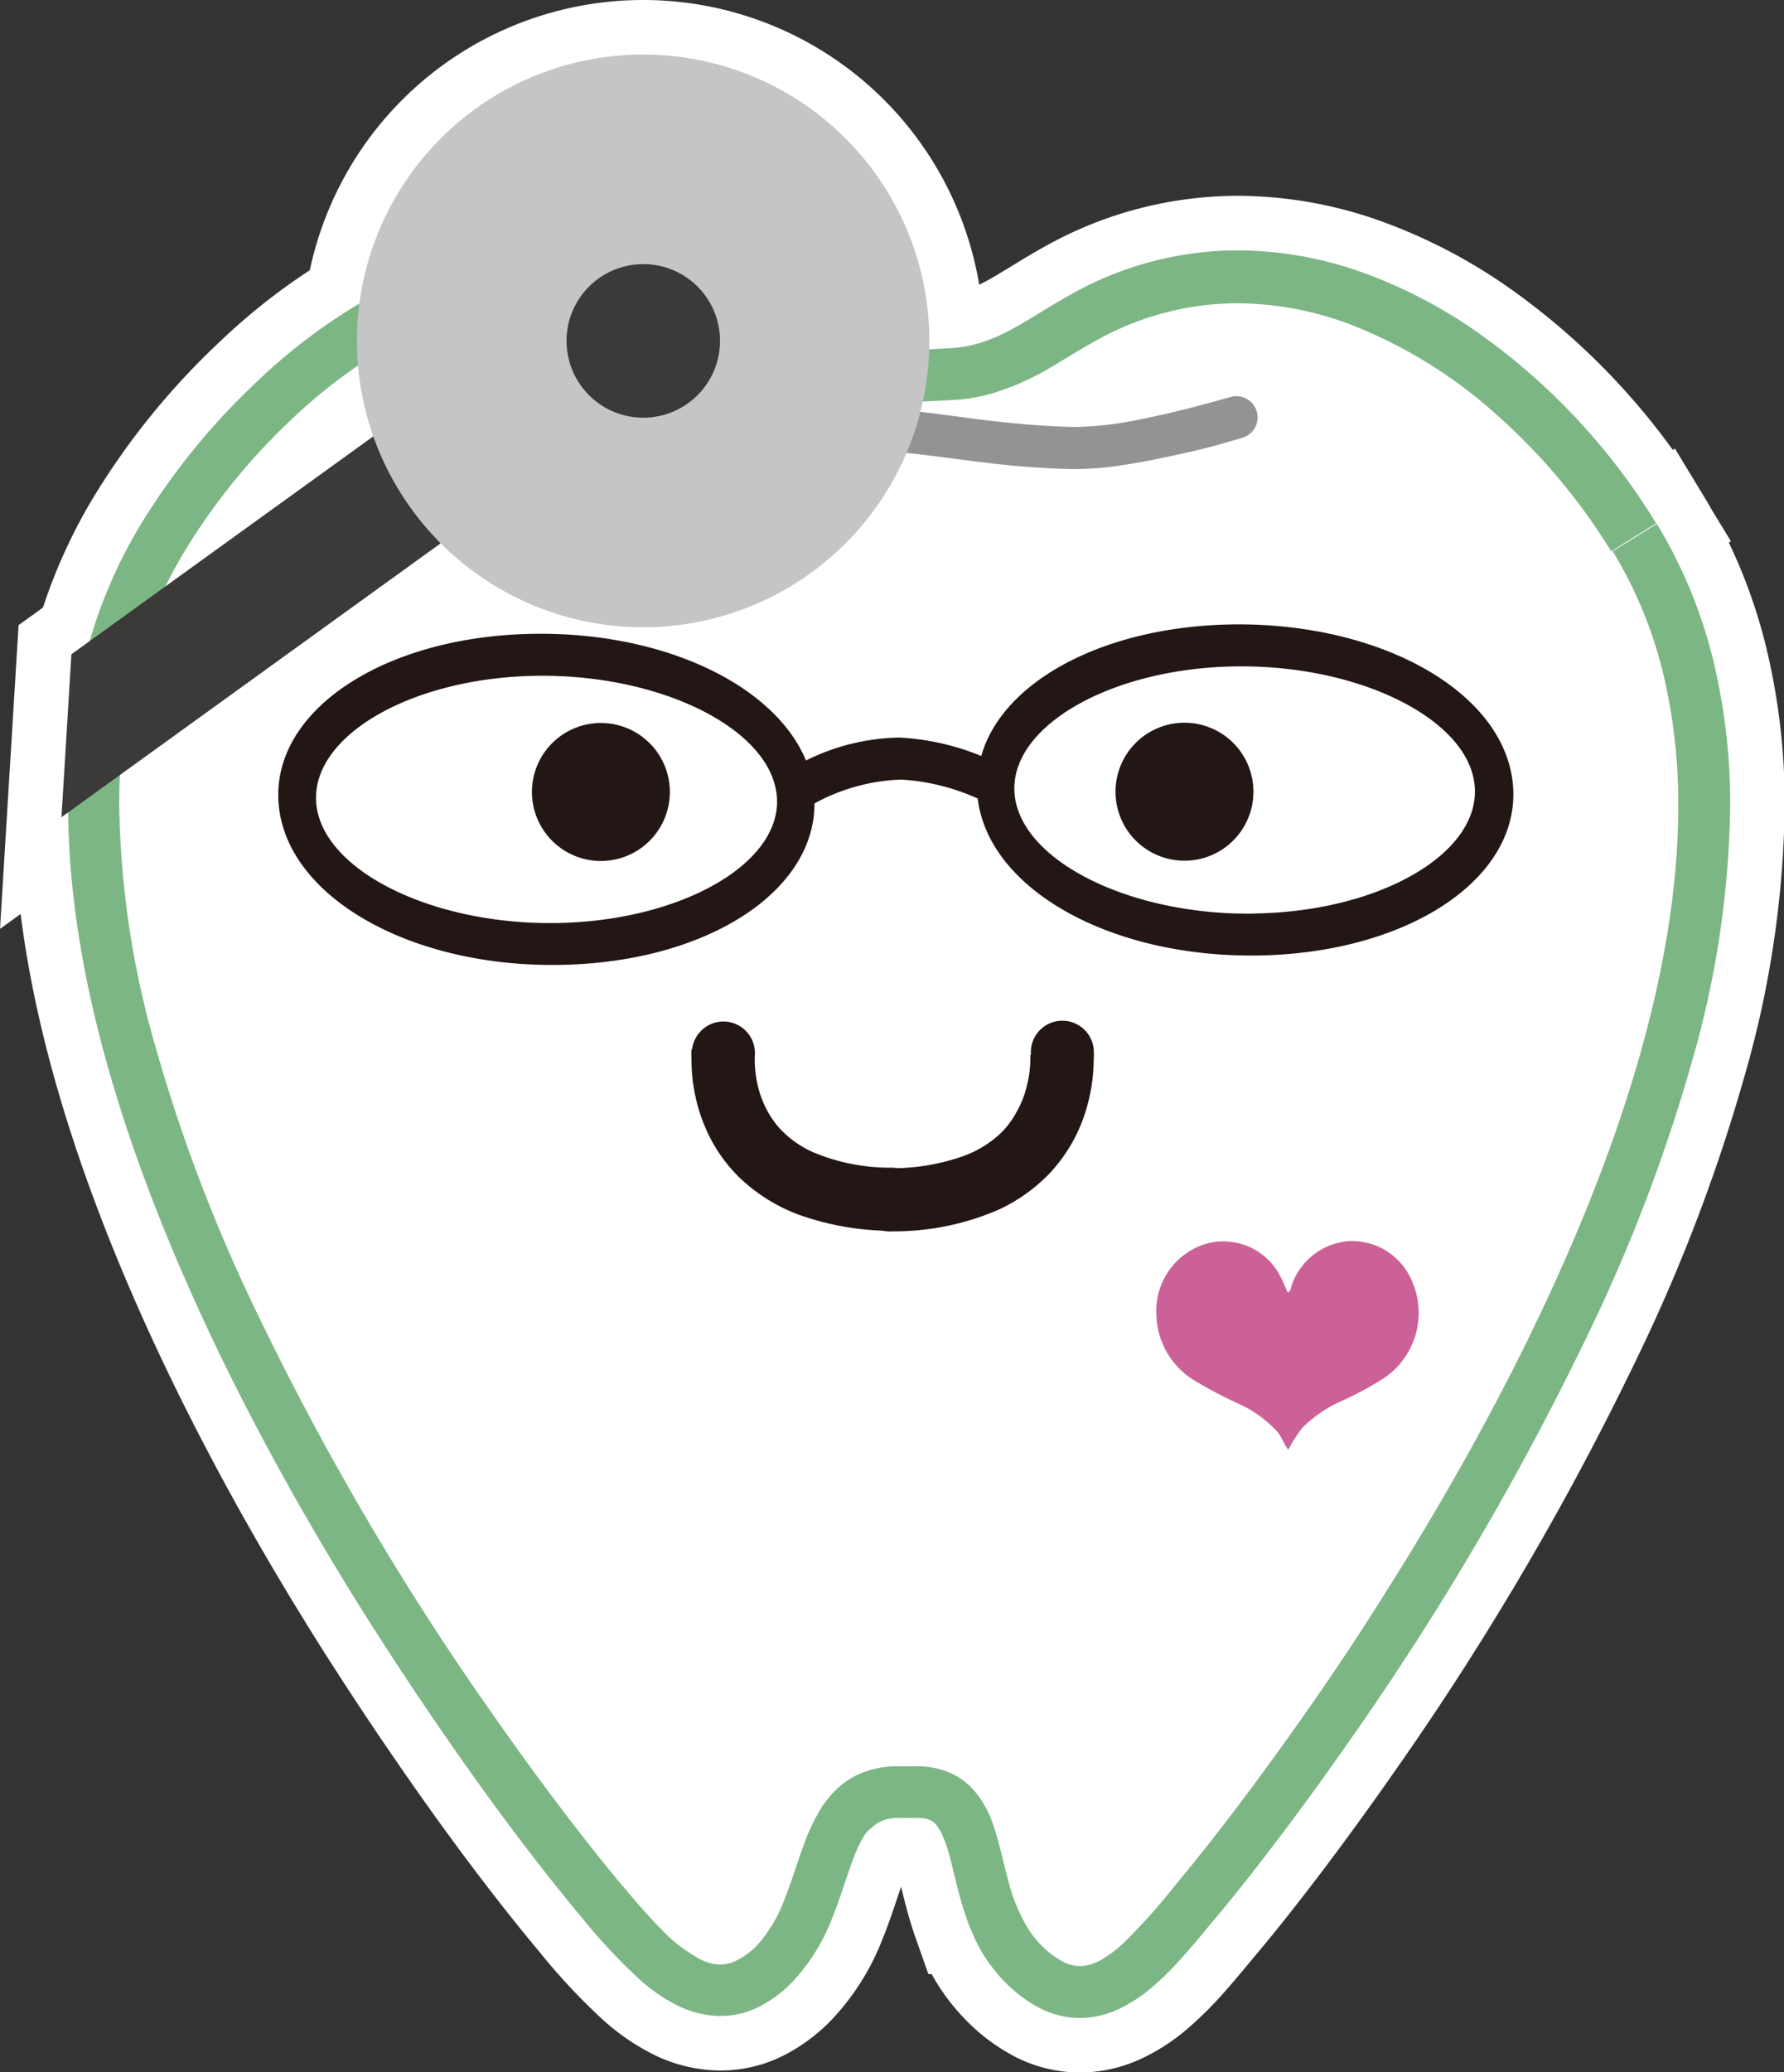 <svg xmlns="http://www.w3.org/2000/svg" viewBox="0 0 130.9 151.97"><rect x="0" y="0" width="130.9" height="151.97" fill="#333333" stroke="none"/><defs><style>.cls-1{fill:none;stroke:#fff;stroke-width:8px;}.cls-2{fill:#fff;}.cls-3{fill:#7db685;}.cls-4{fill:#221714;}.cls-5{fill:#949394;}.cls-6{fill:#3c3a39;}.cls-7{fill:#c4c5c4;}.cls-8{fill:#cc6197;}</style></defs><title>icon_tooth</title><g id="レイヤー_2" data-name="レイヤー 2"><g id="TOPページ"><path class="cls-1" d="M118.28,40.37A31.56,31.56,0,0,1,122,49.25a41,41,0,0,1,1.14,9.89c0,7.47-1.72,15.53-4.49,23.55-4.14,12-10.61,24-16.85,33.88-3.12,5-6.19,9.38-8.87,13.05s-5,6.6-6.6,8.51a45.21,45.21,0,0,1-3.9,4.37,8.72,8.72,0,0,1-1.75,1.29,3.19,3.19,0,0,1-1.44.39,2.61,2.61,0,0,1-1.2-.3,6.38,6.38,0,0,1-1.66-1.25h0a7,7,0,0,1-1.09-1.44A13.24,13.24,0,0,1,74,138c-.23-.86-.43-1.75-.67-2.64a17.61,17.61,0,0,0-.62-2A8.86,8.86,0,0,0,72,132a5.89,5.89,0,0,0-.82-1,4.93,4.93,0,0,0-1.74-1.1,6,6,0,0,0-2.17-.37H65.92a7,7,0,0,0-2.7.49,5.86,5.86,0,0,0-1.84,1.2,7.8,7.8,0,0,0-1.14,1.39,14.41,14.41,0,0,0-1.27,2.7c-.51,1.38-.92,2.78-1.44,4.06a10.37,10.37,0,0,1-2,3.31A5.41,5.41,0,0,1,54,143.79a2.76,2.76,0,0,1-1.15.28,3.33,3.33,0,0,1-1.49-.4,11.24,11.24,0,0,1-2.82-2.17c-1-1-2-2.18-3-3.37h0c-2.14-2.55-5.53-6.89-9.4-12.43A206.18,206.18,0,0,1,18.07,94.63a119.19,119.19,0,0,1-6.7-18A66.84,66.84,0,0,1,8.75,59.13,40.45,40.45,0,0,1,9.9,49.25a31.25,31.25,0,0,1,3.68-8.88,46.32,46.32,0,0,1,7.85-9.65,38.13,38.13,0,0,1,10.16-6.94,20.38,20.38,0,0,1,8.56-1.89,26.91,26.91,0,0,1,8.19,1.41,67.86,67.86,0,0,1,8.46,3.48h0c1.05.5,2,.92,2.8,1.27A18.61,18.61,0,0,0,63,29.16a16.32,16.32,0,0,0,3.39.31c1,0,2.2-.06,3.6-.14h0a12.25,12.25,0,0,0,3.13-.58A19.17,19.17,0,0,0,77,27c1.18-.69,2.27-1.4,3.39-2h0a21.19,21.19,0,0,1,10.44-2.76,23.83,23.83,0,0,1,8,1.46,34.84,34.84,0,0,1,11,6.73,44.32,44.32,0,0,1,8.39,10"/><path class="cls-1" d="M119.9,39.38l1.62-1a47.26,47.26,0,0,0-12.91-13.87,36,36,0,0,0-8.45-4.46,27.35,27.35,0,0,0-9.32-1.69,25,25,0,0,0-12.28,3.24h0c-1.7.94-3.12,1.92-4.5,2.64a13,13,0,0,1-2.06.88,9.11,9.11,0,0,1-2.21.41h0c-1.39.08-2.49.13-3.39.13a14.25,14.25,0,0,1-1.82-.1A10.91,10.91,0,0,1,62.07,25c-1-.34-2.11-.86-3.64-1.59h0a70.51,70.51,0,0,0-8.93-3.67,30.77,30.77,0,0,0-9.34-1.59A24.3,24.3,0,0,0,30,20.33,41.84,41.84,0,0,0,18.84,28a50.13,50.13,0,0,0-8.5,10.44,35.45,35.45,0,0,0-4.12,9.93A44.46,44.46,0,0,0,5,59.13c0,8.06,1.84,16.49,4.7,24.79C14,96.37,20.55,108.53,26.89,118.59c3.17,5,6.28,9.53,9,13.27s5.08,6.71,6.75,8.7h0a41.58,41.58,0,0,0,4.41,4.71,12.77,12.77,0,0,0,2.65,1.8,7.25,7.25,0,0,0,3.15.77,6.3,6.3,0,0,0,2.8-.65,9.18,9.18,0,0,0,2.56-1.92h0a14.15,14.15,0,0,0,2.8-4.48c.47-1.14.82-2.25,1.16-3.24.25-.74.49-1.42.75-2a8.12,8.12,0,0,1,.58-1.08A3.77,3.77,0,0,1,64,134a2.14,2.14,0,0,1,.75-.48,3.12,3.12,0,0,1,1.21-.2h1.37a2.1,2.1,0,0,1,.94.17,1.28,1.28,0,0,1,.44.35,3.14,3.14,0,0,1,.39.64,10.76,10.76,0,0,1,.67,2c.32,1.23.63,2.73,1.18,4.29A15.65,15.65,0,0,0,72,143.08a11.27,11.27,0,0,0,1.7,2.23h0a10.18,10.18,0,0,0,2.68,2,6.59,6.59,0,0,0,2.86.68,6.85,6.85,0,0,0,3.17-.82,10.89,10.89,0,0,0,2-1.33,23.51,23.51,0,0,0,2.55-2.54c.8-.9,1.56-1.84,2.3-2.72,2.22-2.65,5.66-7.06,9.59-12.68a210.41,210.41,0,0,0,18.44-31.67,122.65,122.65,0,0,0,6.9-18.53,70.41,70.41,0,0,0,2.76-18.54,44.54,44.54,0,0,0-1.26-10.81,35.45,35.45,0,0,0-4.12-9.93l-1.62,1-1.62,1A31.56,31.56,0,0,1,122,49.25a41,41,0,0,1,1.14,9.89c0,7.47-1.72,15.53-4.49,23.55-4.14,12-10.61,24-16.85,33.88-3.12,5-6.19,9.38-8.87,13.05s-5,6.6-6.6,8.51a45.21,45.21,0,0,1-3.9,4.37,8.72,8.72,0,0,1-1.75,1.29,3.19,3.19,0,0,1-1.44.39,2.61,2.61,0,0,1-1.2-.3,6.38,6.38,0,0,1-1.66-1.25h0a7,7,0,0,1-1.09-1.44A13.24,13.24,0,0,1,74,138c-.23-.86-.43-1.75-.67-2.64a17.61,17.61,0,0,0-.62-2A8.86,8.86,0,0,0,72,132a5.89,5.89,0,0,0-.82-1,4.93,4.93,0,0,0-1.74-1.1,6,6,0,0,0-2.17-.37H65.92a7,7,0,0,0-2.7.49,5.86,5.86,0,0,0-1.84,1.2,7.8,7.8,0,0,0-1.14,1.39,14.41,14.41,0,0,0-1.27,2.7c-.51,1.38-.92,2.78-1.44,4.06a10.37,10.37,0,0,1-2,3.31A5.41,5.41,0,0,1,54,143.79a2.76,2.76,0,0,1-1.15.28,3.33,3.33,0,0,1-1.49-.4,11.24,11.24,0,0,1-2.82-2.17c-1-1-2-2.18-3-3.37h0c-2.14-2.55-5.53-6.89-9.4-12.43A206.18,206.18,0,0,1,18.07,94.63a119.19,119.19,0,0,1-6.7-18A66.84,66.84,0,0,1,8.75,59.13,40.45,40.45,0,0,1,9.9,49.25a31.25,31.25,0,0,1,3.68-8.88,46.32,46.32,0,0,1,7.85-9.65,38.13,38.13,0,0,1,10.16-6.94,20.38,20.38,0,0,1,8.56-1.89,26.91,26.91,0,0,1,8.19,1.41,67.86,67.86,0,0,1,8.46,3.48h0c1.05.5,2,.92,2.8,1.27A18.61,18.61,0,0,0,63,29.16a16.32,16.32,0,0,0,3.39.31c1,0,2.2-.06,3.6-.14h0a12.25,12.25,0,0,0,3.13-.58A19.17,19.17,0,0,0,77,27c1.18-.69,2.27-1.4,3.39-2h0a21.19,21.19,0,0,1,10.44-2.76,23.83,23.83,0,0,1,8,1.46,34.84,34.84,0,0,1,11,6.73,44.32,44.32,0,0,1,8.39,10Z"/><path class="cls-1" d="M49.15,58.08a5.06,5.06,0,1,1-5-5.06,5.06,5.06,0,0,1,5,5.06"/><path class="cls-1" d="M81.85,58.08A5.06,5.06,0,1,0,86.9,53a5.06,5.06,0,0,0-5.05,5.06"/><path class="cls-1" d="M50.74,76.92a7,7,0,0,0,0,.83,12.64,12.64,0,0,0,.38,3.06,12.22,12.22,0,0,0,1.24,3.1,11.35,11.35,0,0,0,1.81,2.36,12.62,12.62,0,0,0,4.5,2.83,20.35,20.35,0,0,0,6.77,1.16,2.32,2.32,0,0,0,.08-4.63,14.61,14.61,0,0,1-5.9-1.15,7.6,7.6,0,0,1-2.33-1.64,6.76,6.76,0,0,1-1-1.4,7.51,7.51,0,0,1-.75-2.12,8.3,8.3,0,0,1-.16-1.57c0-.14,0-.24,0-.3v0h0l-1-.1,1,.11h0l-1-.1,1,.11a2.31,2.31,0,0,0-4.6-.49"/><path class="cls-1" d="M75.6,77.4l1.48-.15-1.48.13v0l1.48-.15-1.48.13h0s0,.13,0,.32a7.92,7.92,0,0,1-.25,1.93,7.33,7.33,0,0,1-.75,1.92A6.63,6.63,0,0,1,73.53,83a7.86,7.86,0,0,1-2.87,1.79,15.67,15.67,0,0,1-5.26.88,2.32,2.32,0,1,0,.08,4.63,19.3,19.3,0,0,0,7.82-1.6A12.44,12.44,0,0,0,77.06,86a12.18,12.18,0,0,0,1.72-2.4A12.33,12.33,0,0,0,80,80.15a12.88,12.88,0,0,0,.25-2.45,6.08,6.08,0,0,0,0-.77,2.31,2.31,0,0,0-4.6.47"/><path class="cls-1" d="M65.29,33.09l1.85.19h0c1.83.21,3.52.45,5.34.67s3.78.39,6.13.45H79a23.49,23.49,0,0,0,3.37-.29c1.74-.26,3.51-.65,5.07-1s2.88-.76,3.69-1a1.55,1.55,0,0,0-.82-3c-.55.15-1.31.37-2.2.6-1.33.36-3,.76-4.58,1.07a24.87,24.87,0,0,1-4.53.53h-.27c-2.24-.06-4.08-.23-5.85-.43s-3.46-.46-5.36-.68h0L65.58,30a1.54,1.54,0,0,0-.29,3.07Z"/><path class="cls-1" d="M65.29,30l-1.86.19h0c-1.91.22-3.6.47-5.36.68s-3.61.37-5.85.43h-.27A20.08,20.08,0,0,1,49,31.07c-1.59-.24-3.28-.61-4.77-1s-2.79-.74-3.63-1a1.54,1.54,0,0,0-.81,3l2.23.61c1.37.36,3,.78,4.78,1.11a27.47,27.47,0,0,0,5.12.59h.35c2.35-.06,4.31-.24,6.13-.45s3.5-.46,5.35-.67h0l1.84-.19A1.54,1.54,0,0,0,65.29,30"/><polygon class="cls-1" points="4.51 59.93 5.24 47.98 34.61 26.79 40 34.31 4.51 59.93"/><path class="cls-1" d="M68.19,25a21,21,0,1,1-21-21,21,21,0,0,1,21,21"/><path class="cls-1" d="M52.83,25a5.63,5.63,0,1,1-5.63-5.63A5.62,5.62,0,0,1,52.83,25"/><path class="cls-1" d="M94.45,94.81c.31-.14.26-.44.36-.65a4.83,4.83,0,0,1,4-3.13,4.76,4.76,0,0,1,4.67,2.65,5.78,5.78,0,0,1-2,7.43,26,26,0,0,1-3.3,1.75,9.67,9.67,0,0,0-2.59,1.81,10,10,0,0,0-1.06,1.65c-.35-.46-.51-1-.84-1.36A8.62,8.62,0,0,0,91,103a31.36,31.36,0,0,1-3.15-1.64,5.78,5.78,0,0,1-3-4.91,5.13,5.13,0,0,1,3.52-5.2A4.68,4.68,0,0,1,94,93.72c.18.35.33.72.49,1.09"/><path class="cls-1" d="M92,67c-9.15.13-17.19-3.92-17.56-8.83S81.51,49,90.66,48.87s17.19,3.92,17.55,8.83-7,9.17-16.2,9.29m-51.26.7c-9.15.12-17.19-3.92-17.55-8.84s7.05-9.17,16.2-9.29S56.59,53.48,57,58.4s-7.05,9.16-16.2,9.29m49.69-21.9C80.94,45.92,73.53,50,72,55.44a18.23,18.23,0,0,0-6-1.35,15.86,15.86,0,0,0-6.86,1.68c-2.29-5.5-10.35-9.42-19.93-9.29-11,.15-19.28,5.6-18.77,12.41S30,70.92,41,70.76c10.72-.14,18.78-5.3,18.76-11.84a14.26,14.26,0,0,1,6.35-1.75,15.87,15.87,0,0,1,5.63,1.39c.8,6.63,9.69,11.66,20.52,11.51,11-.15,19.27-5.6,18.76-12.41s-9.54-12-20.56-11.87"/><path class="cls-2" d="M118.28,40.37A31.56,31.56,0,0,1,122,49.25a41,41,0,0,1,1.14,9.89c0,7.47-1.72,15.53-4.49,23.55-4.14,12-10.61,24-16.85,33.88-3.12,5-6.19,9.38-8.87,13.05s-5,6.6-6.6,8.51a45.21,45.21,0,0,1-3.9,4.37,8.72,8.72,0,0,1-1.75,1.29,3.19,3.19,0,0,1-1.44.39,2.61,2.61,0,0,1-1.2-.3,6.38,6.38,0,0,1-1.66-1.25h0a7,7,0,0,1-1.09-1.44A13.24,13.24,0,0,1,74,138c-.23-.86-.43-1.75-.67-2.64a17.61,17.61,0,0,0-.62-2A8.86,8.86,0,0,0,72,132a5.89,5.89,0,0,0-.82-1,4.93,4.93,0,0,0-1.74-1.1,6,6,0,0,0-2.17-.37H65.92a7,7,0,0,0-2.7.49,5.86,5.86,0,0,0-1.84,1.2,7.8,7.8,0,0,0-1.14,1.39,14.41,14.41,0,0,0-1.27,2.7c-.51,1.38-.92,2.78-1.44,4.06a10.37,10.37,0,0,1-2,3.31A5.41,5.41,0,0,1,54,143.79a2.76,2.76,0,0,1-1.15.28,3.33,3.33,0,0,1-1.49-.4,11.24,11.24,0,0,1-2.82-2.17c-1-1-2-2.18-3-3.37h0c-2.14-2.55-5.53-6.89-9.4-12.43A206.18,206.18,0,0,1,18.07,94.63a119.19,119.19,0,0,1-6.7-18A66.84,66.84,0,0,1,8.75,59.13,40.45,40.45,0,0,1,9.9,49.25a31.25,31.25,0,0,1,3.68-8.88,46.32,46.32,0,0,1,7.85-9.65,38.13,38.13,0,0,1,10.16-6.94,20.38,20.38,0,0,1,8.56-1.89,26.91,26.91,0,0,1,8.19,1.41,67.86,67.86,0,0,1,8.46,3.48h0c1.05.5,2,.92,2.8,1.27A18.61,18.61,0,0,0,63,29.16a16.32,16.32,0,0,0,3.39.31c1,0,2.2-.06,3.6-.14h0a12.25,12.25,0,0,0,3.13-.58A19.17,19.17,0,0,0,77,27c1.18-.69,2.27-1.4,3.39-2h0a21.19,21.19,0,0,1,10.44-2.76,23.83,23.83,0,0,1,8,1.46,34.84,34.84,0,0,1,11,6.73,44.32,44.32,0,0,1,8.39,10"/><path class="cls-3" d="M119.9,39.38l1.62-1a47.26,47.26,0,0,0-12.91-13.87,36,36,0,0,0-8.45-4.46,27.35,27.35,0,0,0-9.32-1.69,25,25,0,0,0-12.28,3.24h0c-1.7.94-3.12,1.92-4.5,2.64a13,13,0,0,1-2.06.88,9.11,9.11,0,0,1-2.21.41h0c-1.39.08-2.49.13-3.39.13a14.25,14.25,0,0,1-1.82-.1A10.91,10.91,0,0,1,62.07,25c-1-.34-2.11-.86-3.64-1.59h0a70.51,70.51,0,0,0-8.93-3.67,30.77,30.77,0,0,0-9.34-1.59A24.3,24.3,0,0,0,30,20.33,41.84,41.84,0,0,0,18.84,28a50.13,50.13,0,0,0-8.5,10.44,35.45,35.45,0,0,0-4.12,9.93A44.46,44.46,0,0,0,5,59.13c0,8.06,1.84,16.49,4.7,24.79C14,96.37,20.55,108.53,26.89,118.59c3.17,5,6.28,9.53,9,13.27s5.08,6.71,6.75,8.7h0a41.58,41.58,0,0,0,4.41,4.71,12.77,12.77,0,0,0,2.65,1.8,7.25,7.25,0,0,0,3.15.77,6.3,6.3,0,0,0,2.8-.65,9.18,9.18,0,0,0,2.56-1.92h0a14.15,14.15,0,0,0,2.8-4.48c.47-1.14.82-2.25,1.16-3.24.25-.74.49-1.42.75-2a8.12,8.12,0,0,1,.58-1.08A3.77,3.77,0,0,1,64,134a2.14,2.14,0,0,1,.75-.48,3.12,3.12,0,0,1,1.21-.2h1.37a2.1,2.1,0,0,1,.94.17,1.28,1.28,0,0,1,.44.35,3.14,3.14,0,0,1,.39.64,10.76,10.76,0,0,1,.67,2c.32,1.23.63,2.73,1.18,4.29A15.65,15.65,0,0,0,72,143.08a11.27,11.27,0,0,0,1.7,2.23h0a10.18,10.18,0,0,0,2.68,2,6.59,6.59,0,0,0,2.86.68,6.85,6.85,0,0,0,3.17-.82,10.89,10.89,0,0,0,2-1.33,23.51,23.51,0,0,0,2.55-2.54c.8-.9,1.56-1.84,2.3-2.72,2.22-2.65,5.66-7.06,9.59-12.68a210.41,210.41,0,0,0,18.44-31.67,122.65,122.65,0,0,0,6.9-18.53,70.41,70.41,0,0,0,2.76-18.54,44.54,44.54,0,0,0-1.26-10.81,35.45,35.45,0,0,0-4.12-9.93l-1.62,1-1.62,1A31.56,31.56,0,0,1,122,49.25a41,41,0,0,1,1.14,9.89c0,7.47-1.72,15.53-4.49,23.55-4.14,12-10.61,24-16.85,33.88-3.12,5-6.19,9.38-8.87,13.05s-5,6.6-6.6,8.51a45.21,45.21,0,0,1-3.9,4.37,8.72,8.72,0,0,1-1.75,1.29,3.19,3.19,0,0,1-1.44.39,2.61,2.61,0,0,1-1.2-.3,6.38,6.38,0,0,1-1.66-1.25h0a7,7,0,0,1-1.09-1.44A13.24,13.24,0,0,1,74,138c-.23-.86-.43-1.75-.67-2.64a17.61,17.61,0,0,0-.62-2A8.86,8.86,0,0,0,72,132a5.89,5.89,0,0,0-.82-1,4.93,4.93,0,0,0-1.74-1.1,6,6,0,0,0-2.17-.37H65.92a7,7,0,0,0-2.7.49,5.86,5.86,0,0,0-1.84,1.2,7.8,7.8,0,0,0-1.14,1.39,14.41,14.41,0,0,0-1.27,2.7c-.51,1.38-.92,2.78-1.44,4.06a10.37,10.37,0,0,1-2,3.31A5.41,5.41,0,0,1,54,143.79a2.76,2.76,0,0,1-1.15.28,3.33,3.33,0,0,1-1.49-.4,11.24,11.24,0,0,1-2.82-2.17c-1-1-2-2.18-3-3.37h0c-2.14-2.55-5.53-6.89-9.4-12.43A206.18,206.18,0,0,1,18.07,94.63a119.19,119.19,0,0,1-6.7-18A66.84,66.84,0,0,1,8.75,59.13,40.45,40.45,0,0,1,9.9,49.25a31.25,31.25,0,0,1,3.68-8.88,46.32,46.32,0,0,1,7.85-9.65,38.13,38.13,0,0,1,10.16-6.94,20.38,20.38,0,0,1,8.56-1.89,26.91,26.91,0,0,1,8.19,1.41,67.86,67.86,0,0,1,8.46,3.48h0c1.05.5,2,.92,2.8,1.27A18.61,18.61,0,0,0,63,29.16a16.32,16.32,0,0,0,3.39.31c1,0,2.2-.06,3.6-.14h0a12.25,12.25,0,0,0,3.13-.58A19.17,19.17,0,0,0,77,27c1.18-.69,2.27-1.4,3.39-2h0a21.19,21.19,0,0,1,10.44-2.76,23.83,23.83,0,0,1,8,1.46,34.84,34.84,0,0,1,11,6.73,44.32,44.32,0,0,1,8.39,10Z"/><path class="cls-4" d="M49.15,58.08a5.06,5.06,0,1,1-5-5.06,5.06,5.06,0,0,1,5,5.06"/><path class="cls-4" d="M81.85,58.08A5.06,5.06,0,1,0,86.9,53a5.06,5.06,0,0,0-5.05,5.06"/><path class="cls-4" d="M50.74,76.92a7,7,0,0,0,0,.83,12.64,12.64,0,0,0,.38,3.06,12.22,12.22,0,0,0,1.24,3.1,11.35,11.35,0,0,0,1.81,2.36,12.62,12.62,0,0,0,4.5,2.83,20.35,20.35,0,0,0,6.77,1.16,2.32,2.32,0,0,0,.08-4.63,14.61,14.61,0,0,1-5.9-1.15,7.6,7.6,0,0,1-2.33-1.64,6.76,6.76,0,0,1-1-1.4,7.51,7.51,0,0,1-.75-2.12,8.3,8.3,0,0,1-.16-1.57c0-.14,0-.24,0-.3v0h0l-1-.1,1,.11h0l-1-.1,1,.11a2.31,2.31,0,0,0-4.6-.49"/><path class="cls-4" d="M75.6,77.4l1.48-.15-1.48.13v0l1.48-.15-1.48.13h0s0,.13,0,.32a7.92,7.92,0,0,1-.25,1.93,7.33,7.33,0,0,1-.75,1.92A6.63,6.63,0,0,1,73.53,83a7.86,7.86,0,0,1-2.87,1.79,15.67,15.67,0,0,1-5.26.88,2.32,2.32,0,1,0,.08,4.63,19.3,19.3,0,0,0,7.82-1.6A12.44,12.44,0,0,0,77.06,86a12.18,12.18,0,0,0,1.72-2.4A12.33,12.33,0,0,0,80,80.15a12.88,12.88,0,0,0,.25-2.45,6.08,6.08,0,0,0,0-.77,2.31,2.31,0,0,0-4.6.47"/><path class="cls-5" d="M65.29,33.09l1.85.19h0c1.83.21,3.52.45,5.34.67s3.78.39,6.13.45H79a23.49,23.49,0,0,0,3.37-.29c1.74-.26,3.51-.65,5.07-1s2.88-.76,3.69-1a1.55,1.55,0,0,0-.82-3c-.55.15-1.31.37-2.2.6-1.33.36-3,.76-4.58,1.07a24.87,24.87,0,0,1-4.53.53h-.27c-2.24-.06-4.08-.23-5.85-.43s-3.46-.46-5.36-.68h0L65.58,30a1.54,1.54,0,0,0-.29,3.07Z"/><path class="cls-5" d="M65.29,30l-1.86.19h0c-1.91.22-3.6.47-5.36.68s-3.61.37-5.85.43h-.27A20.08,20.08,0,0,1,49,31.07c-1.59-.24-3.28-.61-4.77-1s-2.79-.74-3.63-1a1.54,1.54,0,0,0-.81,3l2.23.61c1.37.36,3,.78,4.78,1.11a27.47,27.47,0,0,0,5.12.59h.35c2.35-.06,4.31-.24,6.13-.45s3.5-.46,5.35-.67h0l1.84-.19A1.54,1.54,0,0,0,65.29,30"/><polygon class="cls-6" points="4.51 59.93 5.24 47.98 34.61 26.79 40 34.31 4.51 59.93"/><path class="cls-7" d="M68.19,25a21,21,0,1,1-21-21,21,21,0,0,1,21,21"/><path class="cls-6" d="M52.83,25a5.63,5.63,0,1,1-5.63-5.63A5.62,5.62,0,0,1,52.83,25"/><path class="cls-8" d="M94.45,94.81c.31-.14.26-.44.36-.65a4.83,4.83,0,0,1,4-3.13,4.76,4.76,0,0,1,4.67,2.65,5.78,5.78,0,0,1-2,7.43,26,26,0,0,1-3.3,1.75,9.67,9.67,0,0,0-2.59,1.81,10,10,0,0,0-1.06,1.65c-.35-.46-.51-1-.84-1.36A8.62,8.62,0,0,0,91,103a31.36,31.36,0,0,1-3.15-1.64,5.78,5.78,0,0,1-3-4.91,5.13,5.13,0,0,1,3.52-5.2A4.68,4.68,0,0,1,94,93.72c.18.35.33.72.49,1.09"/><path class="cls-4" d="M92,67c-9.15.13-17.19-3.92-17.56-8.83S81.51,49,90.66,48.87s17.19,3.92,17.55,8.83-7,9.17-16.2,9.29m-51.26.7c-9.15.12-17.19-3.92-17.55-8.84s7.05-9.17,16.2-9.29S56.59,53.48,57,58.4s-7.05,9.16-16.2,9.29m49.69-21.9C80.94,45.92,73.53,50,72,55.44a18.23,18.23,0,0,0-6-1.35,15.86,15.86,0,0,0-6.86,1.68c-2.29-5.5-10.35-9.42-19.93-9.29-11,.15-19.28,5.6-18.77,12.41S30,70.92,41,70.76c10.72-.14,18.78-5.3,18.76-11.84a14.26,14.26,0,0,1,6.35-1.75,15.87,15.87,0,0,1,5.63,1.39c.8,6.63,9.69,11.66,20.52,11.51,11-.15,19.27-5.6,18.76-12.41s-9.54-12-20.56-11.87"/></g></g></svg>